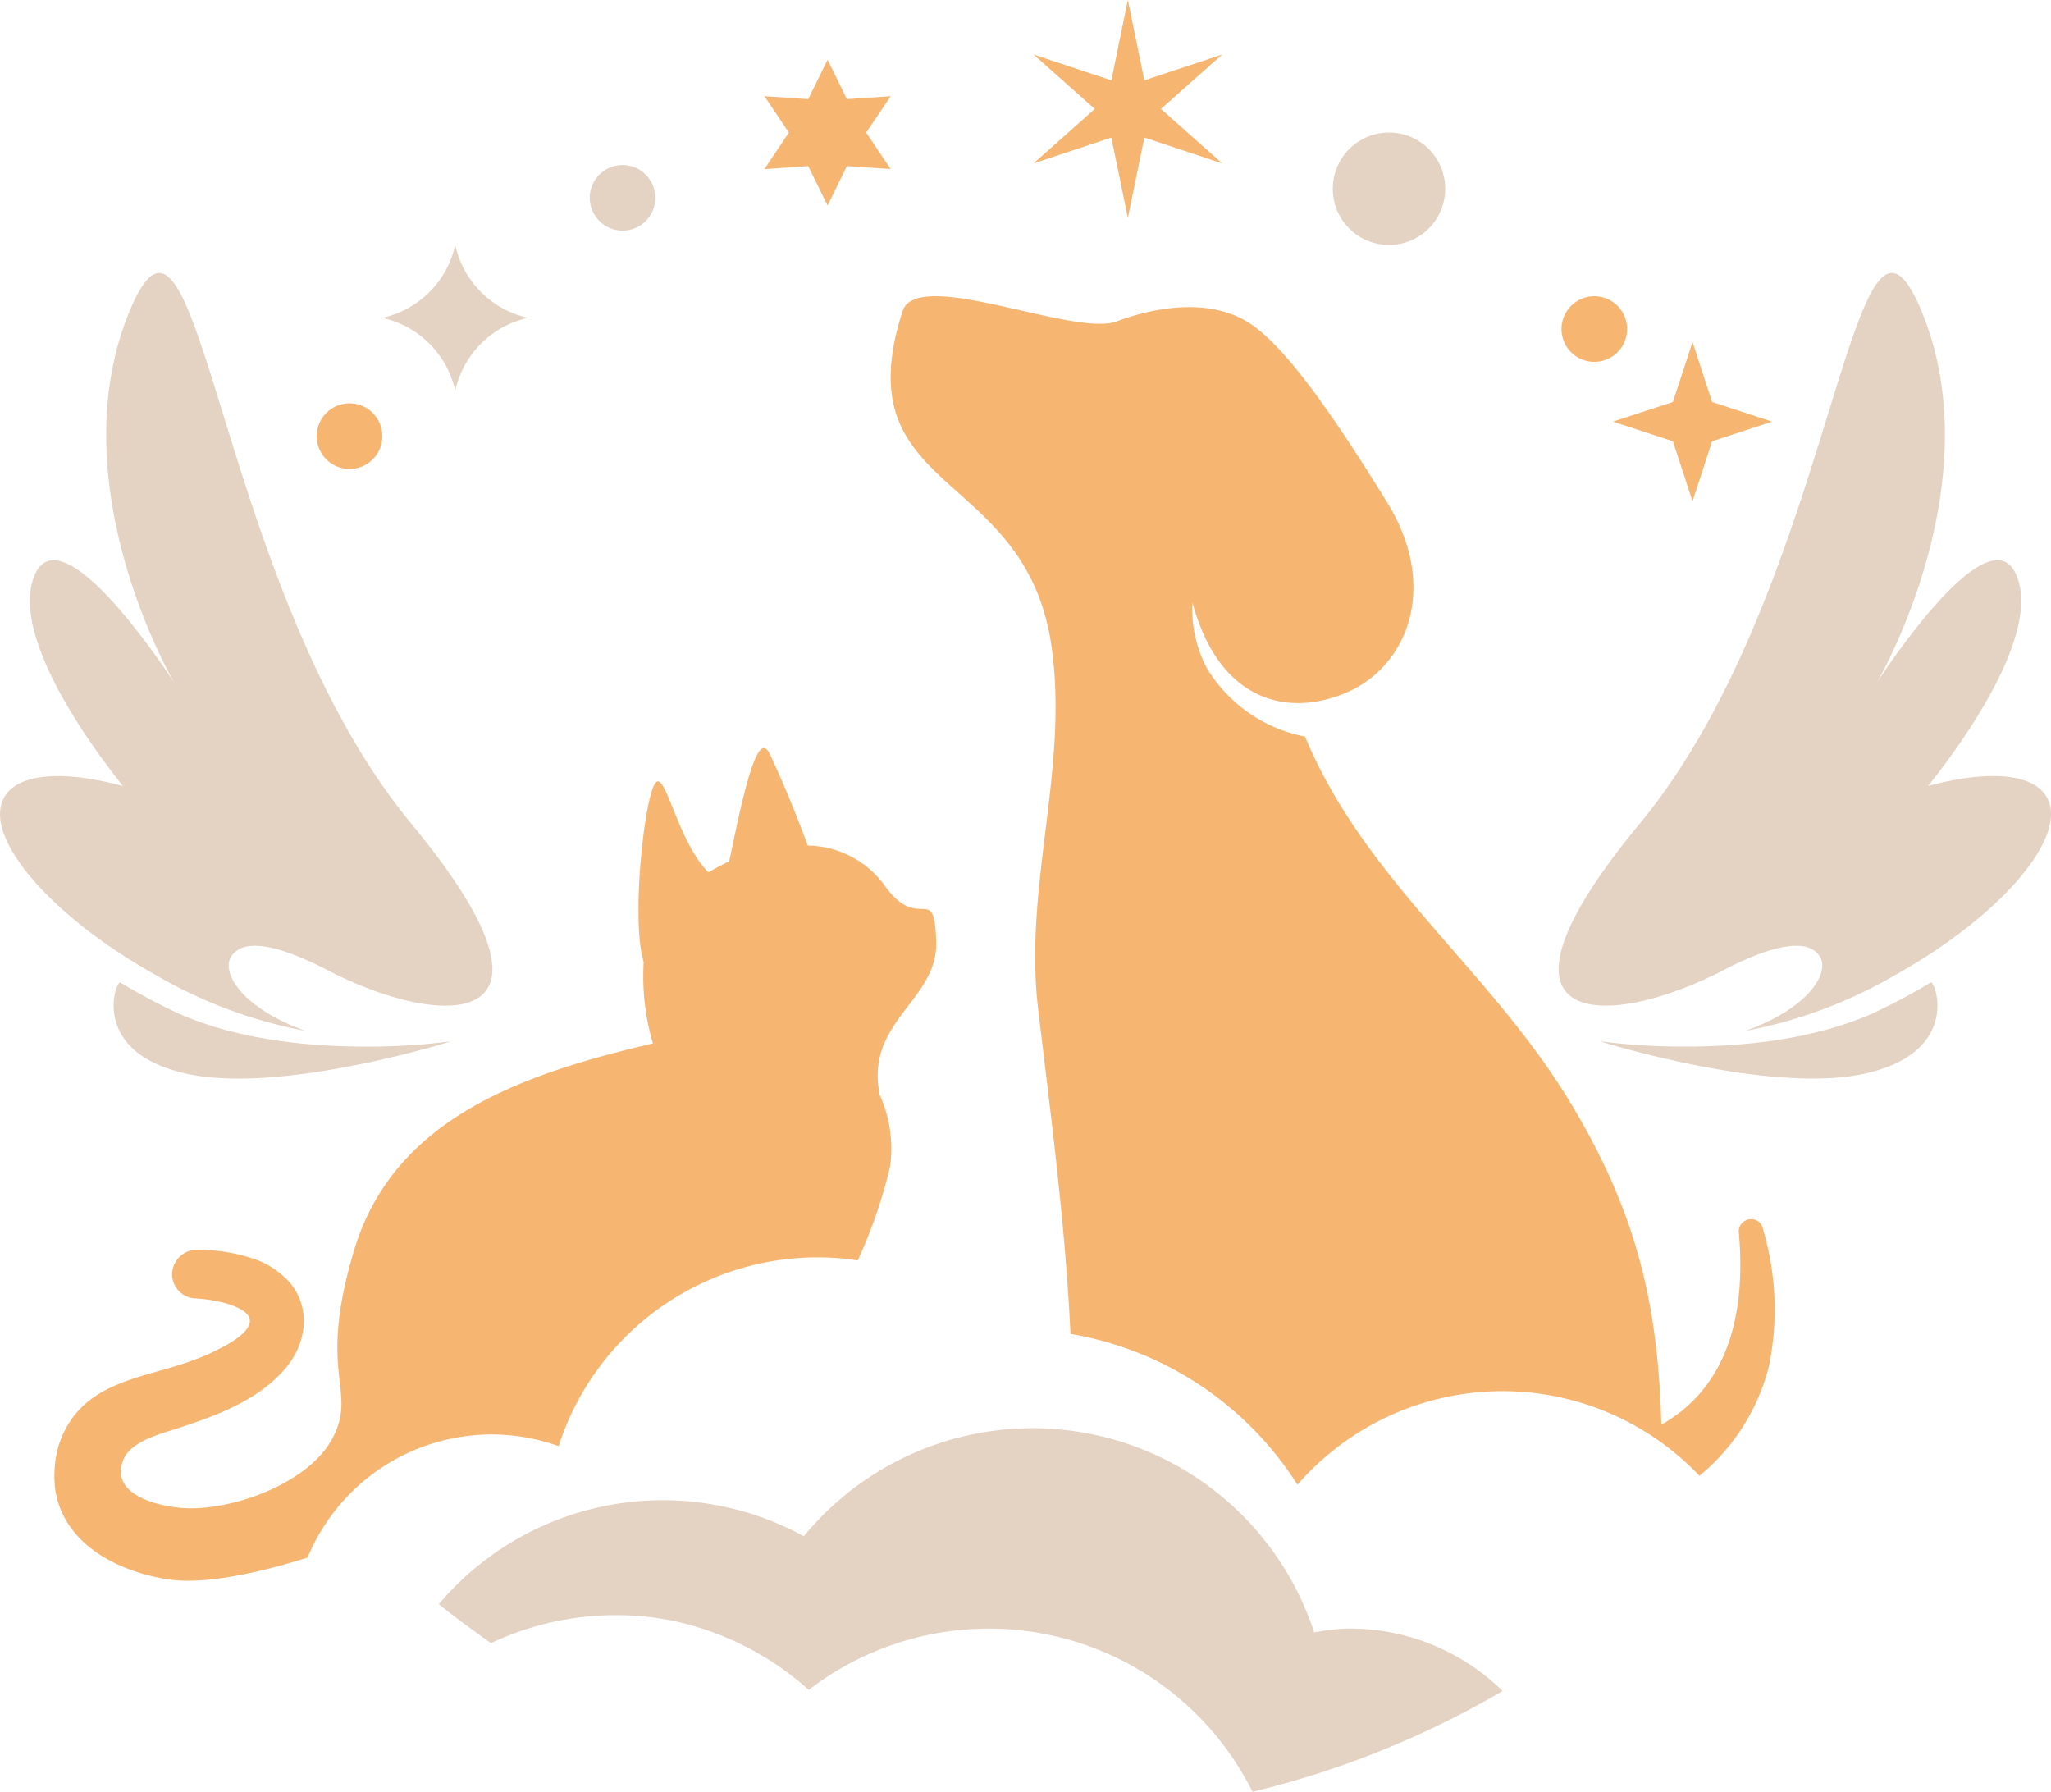<svg xmlns="http://www.w3.org/2000/svg" width="189.805" height="165.794" viewBox="0 0 189.805 165.794"><g transform="translate(-147.434 -125.821)"><path d="M193.736,254.69a18.464,18.464,0,0,1,5.111,1.049A25.184,25.184,0,0,1,224.3,238.314c.753.043,1.492.135,2.225.242a45.766,45.766,0,0,0,3-8.71,12.056,12.056,0,0,0-.959-6.6c-1.4-6.829,5.379-8.727,5.223-14.157-.165-5.773-1.549-.582-4.886-5.382a8.977,8.977,0,0,0-7-3.541c-1.017-2.767-2.181-5.624-3.5-8.445-.166-.352-.341-.536-.535-.567-1.087-.168-2.448,6.736-3.232,10.477a19.9,19.9,0,0,0-1.922,1.016c-2.874-2.851-3.979-9.482-4.91-8.267-1.019,1.33-2.2,12.222-1.167,16.263.03.115.052.228.079.341a22.134,22.134,0,0,0,.857,7.493c-12.231,2.848-24.014,6.993-27.662,19.166-3.439,11.5.295,12.817-1.911,17.218s-9.6,6.941-14,6.6c-2.234-.17-6.773-1.233-5.417-4.5.682-1.658,3.418-2.362,4.887-2.833,3.594-1.166,7.469-2.562,10.026-5.5,2.021-2.311,2.52-5.674.4-8.11a7.98,7.98,0,0,0-3.653-2.237,16.176,16.176,0,0,0-4.854-.708,2.278,2.278,0,0,0-2.308,2.233,2.248,2.248,0,0,0,2.234,2.269,13.839,13.839,0,0,1,2.377.356,7.122,7.122,0,0,1,1.592.567c2.653,1.355-.716,3.2-2.085,3.859-.3.141-.591.3-.886.425s-.586.242-.886.354-.646.25-.961.354c-4.217,1.451-9.1,1.852-11.342,6.347a8.8,8.8,0,0,0-.672,1.8,10.632,10.632,0,0,0-.246,3.018,7.624,7.624,0,0,0,.637,2.621c1.661,3.765,5.873,5.634,9.713,6.269,3.663.611,9.215-.786,13.058-1.994a18.451,18.451,0,0,1,18.123-11.362" transform="translate(0.283 3.893)" fill="#f7b572"/><path d="M306.489,250.75a26.185,26.185,0,0,0-.535-12.728,1.1,1.1,0,0,0-1.273-.919,1.13,1.13,0,0,0-.96,1.275c.516,5.992-.332,12.44-5.278,16.443a14.538,14.538,0,0,1-1.9,1.283c-.305-10.768-2.1-19.079-8.031-29.154-7.5-12.763-19.281-20.927-24.944-34.518a13.616,13.616,0,0,1-9.071-6.306,11.667,11.667,0,0,1-1.346-6.1c2.509,9.349,9.061,10.665,14.432,8.255s8.47-9.611,3.563-17.551-9.215-14.148-12.541-16.428c-4.159-2.85-9.963-1.225-12.473-.282-3.918,1.476-18.484-5.079-19.813-.939-5.51,17.152,11.41,14.35,13.791,31.02,1.611,11.273-2.592,22.184-1.241,33.522,1.189,9.992,2.522,20.03,2.993,30.081a30.982,30.982,0,0,1,21.006,13.955,25.124,25.124,0,0,1,37.2-.825,19.2,19.2,0,0,0,6.417-10.087" transform="translate(4.636 1.542)" fill="#f7b572"/><path d="M187.572,160.7a8.829,8.829,0,0,1,6.745-6.742,8.833,8.833,0,0,1-6.745-6.749,8.856,8.856,0,0,1-6.747,6.749,8.852,8.852,0,0,1,6.747,6.742" transform="translate(1.99 1.275)" fill="#e4d2c2"/><path d="M298.128,214.515h.012c.069-.037.13-.066.2-.1.255-.128.509-.261.762-.4,6.037-3.06,8.115-2.25,8.738-.9.591,1.275-.822,4.414-6.951,6.664a43.319,43.319,0,0,0,13.673-5.079c9.861-5.474,16.214-12.867,14.188-16.507-1.269-2.287-5.549-2.545-11-1.064,5.595-7.046,9.592-14.472,8.41-18.824-.722-2.67-2.469-2.468-4.458-1.025-3.886,2.806-8.7,10.3-8.7,10.3s10.752-18.265,4.177-34.306-7.82,25.209-26.112,47.338c-10.213,12.356-8.616,16.708-3.376,16.835,2.844.068,6.755-1.112,10.442-2.935" transform="translate(8.112 1.421)" fill="#e4d2c2"/><path d="M287.182,217.062s2.2.7,5.422,1.461c5.356,1.273,13.524,2.744,19.029,1.537,8.817-1.924,6.675-8.349,6.168-8.456a56.381,56.381,0,0,1-5.462,2.905c-5.294,2.332-11.528,2.977-16.466,3.036a60.754,60.754,0,0,1-8.691-.484" transform="translate(8.328 5.112)" fill="#e4d2c2"/><path d="M293.852,164.872l1.818,5.542,1.813-5.542,5.543-1.821-5.543-1.813-1.813-5.542-1.818,5.542-5.547,1.813Z" transform="translate(8.395 1.78)" fill="#f7b572"/><path d="M244.9,138.548l1.529,7.43,1.528-7.43,7.2,2.39L249.49,135.9l5.667-5.035-7.2,2.39-1.528-7.432-1.529,7.432-7.2-2.39,5.667,5.035-5.667,5.042Z" transform="translate(5.38 0)" fill="#f7b572"/><path d="M218.252,140.878l1.79,3.648,1.785-3.648,4.056.275-2.271-3.376,2.271-3.366-4.056.272-1.785-3.646-1.79,3.646-4.052-.272,2.26,3.366-2.26,3.376Z" transform="translate(3.979 0.311)" fill="#f7b572"/><path d="M286.848,157.763a3.036,3.036,0,1,0-3.036-3.034,3.038,3.038,0,0,0,3.036,3.034" transform="translate(8.127 1.542)" fill="#f7b572"/><path d="M269.033,147.795a5.2,5.2,0,1,0-5.194-5.2,5.194,5.194,0,0,0,5.194,5.2" transform="translate(6.937 0.69)" fill="#e4d2c2"/><path d="M201.978,146.3a3.033,3.033,0,1,0-3.036-3.031,3.034,3.034,0,0,0,3.036,3.031" transform="translate(3.07 0.859)" fill="#e4d2c2"/><path d="M178.131,167.115a3.036,3.036,0,1,0-3.036-3.04,3.036,3.036,0,0,0,3.036,3.04" transform="translate(1.648 2.099)" fill="#f7b572"/><path d="M207.516,268.379a27.269,27.269,0,0,1,12.477,6.377,27.285,27.285,0,0,1,41.07,9.426,85.442,85.442,0,0,0,23.139-9.323,20.137,20.137,0,0,0-14.635-5.772,20.586,20.586,0,0,0-2.8.352,27.417,27.417,0,0,0-47.235-8.9,27.155,27.155,0,0,0-33.77,6.275c1.546,1.279,3.184,2.436,4.822,3.613a27.054,27.054,0,0,1,16.933-2.052" transform="translate(2.284 7.433)" fill="#e4d2c2"/><path d="M175.667,219.781c-6.126-2.25-7.539-5.387-6.947-6.662.629-1.355,2.718-2.167,8.793.925.227.12.455.241.684.354.077.041.147.074.227.118h.012c3.688,1.826,7.6,3,10.442,2.935,5.237-.126,6.831-4.479-3.381-16.834-18.285-22.13-19.531-63.38-26.106-47.338s4.176,34.306,4.176,34.306-4.818-7.495-8.7-10.3c-2-1.442-3.739-1.646-4.463,1.025-1.183,4.352,2.815,11.777,8.41,18.824-5.453-1.481-9.732-1.223-11,1.064-2.027,3.641,4.332,11.034,14.188,16.507a43.378,43.378,0,0,0,13.669,5.077" transform="translate(0 1.421)" fill="#e4d2c2"/><path d="M179.879,217.546c-4.939-.058-11.171-.7-16.466-3.036a55.927,55.927,0,0,1-5.458-2.905c-.508.107-2.648,6.531,6.165,8.456,5.508,1.207,13.674-.265,19.03-1.537,3.219-.766,5.424-1.461,5.424-1.461a60.818,60.818,0,0,1-8.7.484" transform="translate(0.591 5.112)" fill="#e4d2c2"/></g></svg>